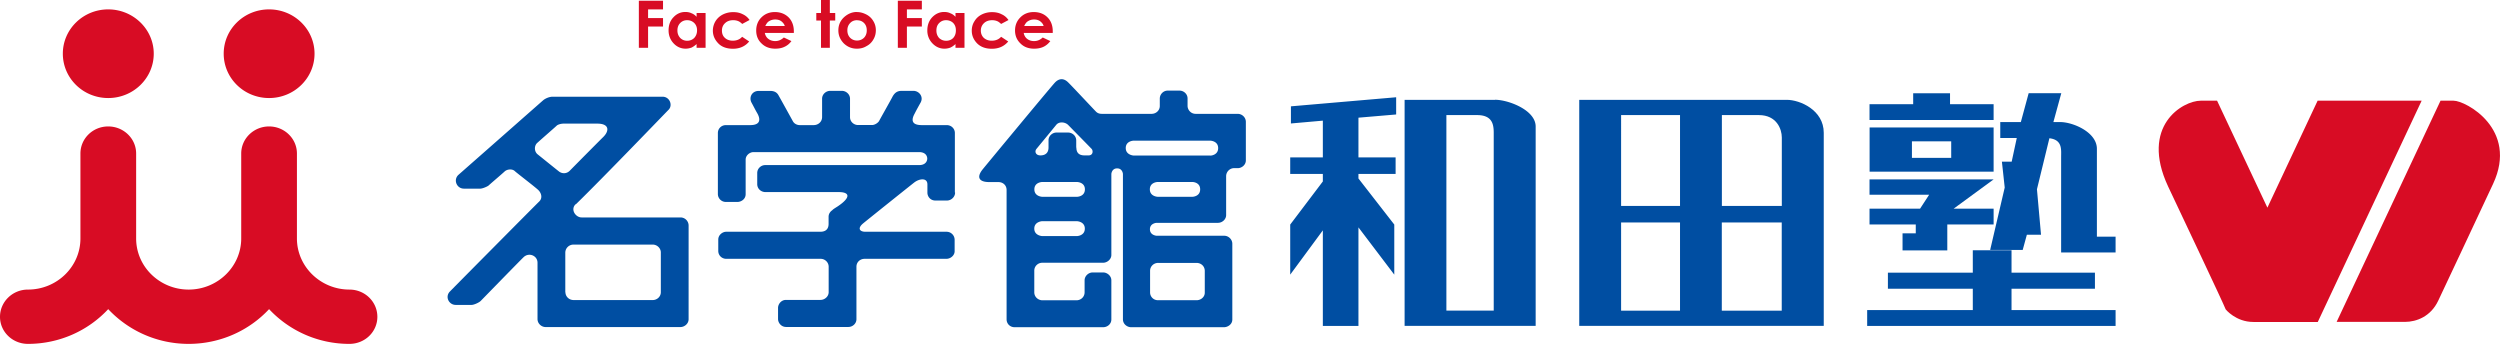 <svg id="_レイヤー_2" xmlns="http://www.w3.org/2000/svg" viewBox="0 0 319.52 43.95"><defs><style>.cls-1,.cls-2{fill:#d80c24;stroke-width:0}.cls-2{fill:#004ea2}</style></defs><g id="_レイヤー1"><path class="cls-1" d="M81.65.09h3.09V1.2h-1.91v1.11h1.91v1.08h-1.91v2.72h-1.18V.09zm7.38 1.57h1.15v4.45h-1.15v-.48c-.23.21-.45.36-.66.46-.24.08-.48.13-.74.13-.59 0-1.11-.22-1.54-.68-.42-.45-.64-1.01-.64-1.65 0-.7.21-1.26.63-1.69.41-.44.92-.67 1.51-.67.27 0 .53.04.78.16.25.09.46.24.66.46v-.5Zm-1.21.92c-.36 0-.66.13-.89.37-.23.24-.35.55-.35.94s.12.7.37.97c.23.22.52.35.87.35s.66-.12.9-.35c.23-.25.37-.57.37-.98s-.13-.71-.37-.95c-.24-.22-.53-.35-.9-.35m7.99-.03-.95.51c-.17-.17-.36-.31-.53-.37-.18-.07-.37-.11-.63-.11-.42 0-.77.13-1.02.37-.28.25-.41.58-.41.95 0 .4.12.71.39.95.24.22.58.35 1 .35.51 0 .92-.18 1.19-.5l.9.6c-.49.6-1.18.93-2.07.93-.8 0-1.44-.23-1.88-.69-.46-.48-.69-1.01-.69-1.63 0-.42.12-.84.33-1.19.22-.36.53-.65.93-.86.4-.2.84-.31 1.33-.31s.86.08 1.23.27c.36.16.66.42.88.75m5.64 1.64h-3.7c.06.3.2.57.44.75.22.18.53.29.89.29.42 0 .78-.16 1.1-.46l.97.46c-.24.33-.53.57-.88.73-.33.16-.72.24-1.19.24-.71 0-1.3-.22-1.75-.67-.46-.43-.68-.98-.68-1.65s.22-1.24.68-1.69c.45-.44 1.01-.67 1.7-.67s1.29.22 1.75.67c.45.45.68 1.06.68 1.79v.21Zm-1.15-.89c-.08-.26-.23-.43-.45-.61-.22-.16-.49-.22-.77-.22-.32 0-.6.09-.85.26-.16.11-.29.31-.42.57h2.49ZM104.93 0h1.13v1.66h.69v.96h-.69v3.49h-1.13V2.62h-.6v-.96h.6V0zm4.58 1.54c.45 0 .84.12 1.23.32.38.2.67.48.88.84.22.36.32.75.32 1.17s-.1.82-.32 1.18c-.21.37-.5.65-.87.84-.37.23-.77.33-1.24.33-.65 0-1.2-.23-1.67-.68-.46-.48-.69-1.02-.69-1.66 0-.71.27-1.28.78-1.73.47-.4.99-.62 1.59-.62m.03 1.05c-.36 0-.67.12-.89.36-.24.25-.36.55-.36.94s.12.7.35.94c.23.23.53.36.88.36.37 0 .67-.13.9-.36.24-.25.35-.57.35-.94 0-.4-.12-.71-.35-.94-.24-.24-.53-.35-.89-.35m5.21-2.5h3.07V1.2h-1.91v1.11h1.91v1.08h-1.91v2.72h-1.16V.09zm7.37 1.57h1.15v4.45h-1.15v-.48c-.22.21-.45.36-.67.46-.23.08-.47.13-.74.13-.59 0-1.1-.22-1.54-.68a2.32 2.32 0 0 1-.65-1.65c0-.7.22-1.26.63-1.69.43-.44.93-.67 1.52-.67.27 0 .54.04.78.16.25.09.47.24.67.46v-.5Zm-1.21.92c-.35 0-.65.13-.88.37-.24.24-.35.55-.35.94s.11.7.35.97c.24.22.53.35.89.35s.67-.12.9-.35c.23-.25.35-.57.35-.98s-.12-.71-.35-.95c-.23-.22-.54-.35-.9-.35m7.99-.03-.96.51c-.18-.17-.36-.31-.53-.37-.18-.07-.38-.11-.61-.11-.43 0-.79.13-1.04.37-.27.25-.41.58-.41.95 0 .4.14.71.39.95.26.22.58.35 1 .35.52 0 .92-.18 1.2-.5l.91.6c-.5.6-1.19.93-2.09.93-.81 0-1.43-.23-1.89-.69-.46-.48-.68-1.01-.68-1.63 0-.42.11-.84.34-1.19.21-.36.51-.65.92-.86.39-.2.84-.31 1.33-.31.45 0 .86.08 1.22.27.37.16.66.42.89.75m5.63 1.64h-3.69c.05.3.2.57.43.75.23.18.52.29.89.29.43 0 .79-.16 1.11-.46l.97.46c-.25.33-.54.57-.87.73-.34.16-.74.24-1.2.24-.72 0-1.31-.22-1.75-.67-.45-.43-.69-.98-.69-1.65s.23-1.24.69-1.69c.44-.44 1.01-.67 1.69-.67.72 0 1.31.22 1.76.67.46.45.68 1.06.68 1.79v.21Zm-1.15-.89c-.07-.26-.22-.43-.45-.61-.23-.16-.48-.22-.77-.22-.32 0-.59.09-.84.26-.16.11-.3.31-.42.57h2.48ZM44.66 37.01c-3.68 0-6.71-2.93-6.71-6.53V19.62c0-1.91-1.6-3.46-3.56-3.46s-3.56 1.55-3.56 3.46v10.86c0 3.6-3.02 6.53-6.72 6.53s-6.71-2.93-6.71-6.53V19.62c0-1.91-1.6-3.46-3.57-3.46s-3.55 1.55-3.55 3.46v10.86c0 3.6-3 6.53-6.71 6.53C1.6 37.01 0 38.57 0 40.49s1.6 3.46 3.57 3.46c4.07 0 7.73-1.72 10.26-4.44 2.55 2.72 6.21 4.44 10.28 4.44s7.75-1.72 10.28-4.44a14.02 14.02 0 0 0 10.27 4.44c1.98 0 3.57-1.54 3.57-3.46s-1.59-3.48-3.57-3.48M19.65 6.86c0 3.13-2.61 5.67-5.82 5.67s-5.8-2.54-5.8-5.67 2.6-5.66 5.8-5.66 5.82 2.54 5.82 5.66m20.55 0c0 3.13-2.6 5.67-5.81 5.67s-5.8-2.54-5.8-5.67 2.59-5.66 5.8-5.66 5.81 2.54 5.81 5.66"/><path class="cls-2" d="M73.6 26.11c3.62-3.53 11.42-11.65 11.83-12.06.59-.56.19-1.69-.76-1.69H70.64c-.51 0-1.03.29-1.21.45-.12.1-7.21 6.35-10.83 9.53-.69.62-.25 1.77.7 1.77h2.09c.28 0 .95-.28 1.09-.43.14-.14 1.74-1.5 2.01-1.76.33-.31.99-.37 1.32-.04.29.27 2.69 2.1 3 2.42.37.36.57 1 .11 1.45-.43.41-10.84 10.91-11.42 11.51-.65.66-.14 1.71.75 1.71h2.02c.31 0 .97-.3 1.18-.52.18-.18 4.84-4.97 5.46-5.57.68-.67 1.79-.21 1.79.7v7.2c0 .57.5 1.02 1.03 1.02h17.23c.53 0 1.05-.43 1.05-1V28.82c0-.52-.42-1.03-1.04-1.03H74.33c-.76 0-1.46-1.01-.76-1.69m-1.32 11.27V32.3c0-.58.47-1.04 1.05-1.04h10.12c.58 0 1.04.48 1.04 1v5.09c0 .56-.48 1-1.04 1H73.33c-.67 0-1.06-.52-1.06-.98m4.8-19.83c-.47.46-3.03 3.04-4.26 4.29-.4.4-.99.4-1.4.06-.27-.21-1.71-1.37-2.69-2.16-.45-.35-.48-1.11-.03-1.49.96-.86 2.36-2.07 2.46-2.18.13-.13.53-.26.87-.26h4.32c1.56 0 1.56.94.74 1.73m44.96 7.07V17c0-.54-.43-1.01-1.05-1.01h-3.18c-1.42 0-1.3-.77-.91-1.47.22-.44.46-.87.76-1.41.41-.74-.18-1.5-.93-1.5h-1.47c-.57 0-.89.23-1.17.71-.14.3-1.6 2.87-1.72 3.12-.14.26-.56.54-.92.54h-1.78c-.56 0-1.03-.44-1.03-1v-2.36c0-.57-.5-1.01-1.05-1.01h-1.47c-.55 0-1.05.43-1.05 1.01v2.34c0 .64-.53 1.03-1.07 1.03h-1.79c-.35 0-.69-.18-.86-.47-.17-.31-1.71-3.1-1.85-3.34-.18-.33-.49-.56-1.06-.56h-1.47c-.89 0-1.29.86-.9 1.53.38.7.4.78.73 1.35.46.84.32 1.49-.92 1.49h-3.11c-.53 0-1.02.4-1.02 1.02v7.79c0 .54.44 1.01 1.02 1.01h1.48c.47 0 1.05-.35 1.05-.99V20.4c0-.54.52-.96 1.01-.96h21.15c.85 0 1.05.52 1.05.83 0 .33-.23.83-1.03.83H97.8c-.54 0-1.02.44-1.02 1.01v1.42c0 .6.49 1.02 1.05 1.02h9.36c1.42 0 1.6.67-.13 1.83-.46.29-.6.38-.71.51-.02 0-.45.29-.45.81v.91c0 .81-.54 1.01-1.04 1.01H92.82c-.48 0-1.02.41-1.02 1v1.44c0 .62.49 1.02 1.02 1.02h12.07c.56 0 1.02.46 1.02 1.01v3.25c0 .57-.52.99-1.04.99h-4.42c-.59 0-1.01.52-1.01 1.03v1.41c0 .49.41 1.02 1.03 1.02h7.95c.57 0 1.04-.45 1.04-.99v-6.71c0-.6.48-1.01 1.04-1.01h10.44c.59 0 1.07-.47 1.07-.96v-1.47c0-.56-.45-1.03-1.04-1.03H110.6c-.73 0-1.05-.44-.27-1.08.63-.52 5.98-4.8 6.51-5.21.65-.51 1.69-.65 1.69.24v1.05c0 .5.38 1.01 1.02 1.01h1.47c.57 0 1.05-.47 1.05-1.02m36.13-10.06h-5.38c-.64 0-1.04-.53-1.04-1.02v-.95c0-.55-.47-1-1.04-1h-1.49c-.59 0-1.02.49-1.02 1.02v.94c0 .6-.5 1.01-1.05 1.01h-6.35c-.32 0-.57-.09-.76-.29-.13-.12-3.15-3.35-3.56-3.74-.55-.54-1.13-.52-1.65 0-.38.37-8.96 10.74-9.24 11.09-.88 1.07-.46 1.66.8 1.66h1.18c.58 0 1.05.4 1.05 1.01v16.53c0 .57.44 1.01 1.02 1.01h11.32c.55 0 1.05-.41 1.05-.99v-5c0-.59-.55-1.01-1.05-1.01h-1.33c-.55 0-1.04.46-1.04 1.01v1.53c0 .6-.49 1.02-1.04 1.02h-4.34c-.56 0-1.05-.44-1.05-1.01v-2.79c0-.55.46-1 1.03-1h7.77c.52 0 1.05-.44 1.05-.99V22.23s.05-.71.74-.71.74.71.74.71v18.58c0 .63.56 1.01 1.04 1.01h11.88c.47 0 1.06-.36 1.06-.98v-9.69c0-.54-.47-1.02-1.04-1.02h-8.65s-.84-.06-.84-.83.84-.82.84-.82h7.85c.56 0 1.05-.45 1.05-.99v-4.97c0-.57.47-1.03 1.01-1.03h.48c.5 0 1.03-.41 1.03-.99v-4.93c0-.56-.48-1.02-1.04-1.02m-20.53 15.62h-4.48s-.99-.06-.99-.95.99-.95.99-.95h4.47s1 .04 1 .95-.98.95-.98.95m0-5.02h-4.48s-.99-.04-.99-.95.99-.94.99-.94h4.47s1 .02 1 .94-.98.95-.98.95m-.13-6.29v-.91c0-.58-.49-1.01-1.04-1.01h-1.49c-.52 0-1.01.44-1.01.97v.93c0 .64-.34 1.02-1.04 1.02-.59 0-.77-.48-.51-.82.23-.28 1.67-2.02 2.54-3.09.37-.45 1.14-.36 1.52.02 1.07 1.09 2.82 2.87 2.97 3.03.25.23.23.86-.36.86h-.52c-.87 0-1.04-.52-1.04-1m10.46 14.74h4.9c.55 0 1.05.4 1.05 1.03v2.78c0 .56-.51.96-1.04.96H148a.995.995 0 0 1-1.01-1.01V34.6c0-.52.43-1 1.04-1m4.39-8.45h-4.47s-.99-.04-.99-.95.98-.94.98-.94h4.48s.97.02.97.94-.97.95-.97.95m2.29-5.27h-9.83s-1-.06-1-.96.97-.94.97-.94h9.85s.99.03.99.95-.98.96-.98.96m10.28-4.11 4.08-.36v4.7h-4.17v2.11h4.17v.96l-4.17 5.51v6.4l4.17-5.66v12.22h4.55v-12.6l4.58 6.04v-6.4l-4.58-5.89v-.58h4.75v-2.11h-4.75v-5.08l4.82-.41v-2.2l-13.45 1.16v2.19zm26.09-3.02h-11.56v28.89h16.75V16.17c0-2.12-3.52-3.42-5.19-3.42m-6.22 26.94V14.71h3.93c2.24 0 2.12 1.6 2.12 2.66V39.7h-6.05ZM268 30.24V19.02c0-2.12-3.04-3.42-4.71-3.42h-.85l1.01-3.69h-4.17l-1 3.69h-2.63v2.04h2.11l-.65 3.02h-1.25l.36 3.31-1.86 7.97h4.16l.53-1.94h1.81l-.52-5.81 1.59-6.52c1.69.2 1.5 1.47 1.5 2.41v12.19h6.96v-2.02h-2.38Zm-13.2-16.92h-5.57v-1.4h-4.71v1.4h-5.58v2.02h15.86v-2.02zm0 2.97h-15.85v5.65h15.85v-5.65Zm-10.44 1.77h5.02v2.12h-5.02v-2.12Z"/><path class="cls-2" d="M244.85 29.82h-1.69V32h5.72v-3.31h5.92v-2.02h-5.11l5.11-3.74h-15.86v1.96h7.62l-1.16 1.78h-6.46v2.02h5.91v1.13zm-16.49-17.06h-26.52v28.89h31.25V16.97c0-2.91-3.05-4.21-4.72-4.21m-3.56 1.95c2.26 0 2.92 1.79 2.92 2.86v8.75h-7.66V14.71h4.74Zm-10.09 11.61h-7.53V14.71h7.53v11.61Zm-7.53 2.11h7.53v11.28h-7.53V28.43Zm12.87 0h7.66v11.28h-7.66V28.43Zm37.03 8.47h10.66v-2.05h-10.66v-2.86h-4.95v2.86h-10.85v2.05h10.85v2.73h-13.5v2.03h31.75v-2.03h-13.3V36.9z"/><path class="cls-1" d="M309.5 12.87h-13.29l-6.42 13.67-6.43-13.67h-2.09c-2.3 0-7.79 3.22-4.17 10.96 1.58 3.35 7.08 14.96 7.36 15.71 0 0 1.29 1.61 3.54 1.61h8.23l13.27-28.27Zm4.09 0h-1.67l-13.28 28.27h8.73c1.48 0 3.3-.69 4.25-2.7 1.15-2.45 4.56-9.67 7.02-14.95 3.26-6.98-3.49-10.62-5.05-10.62"/></g></svg>